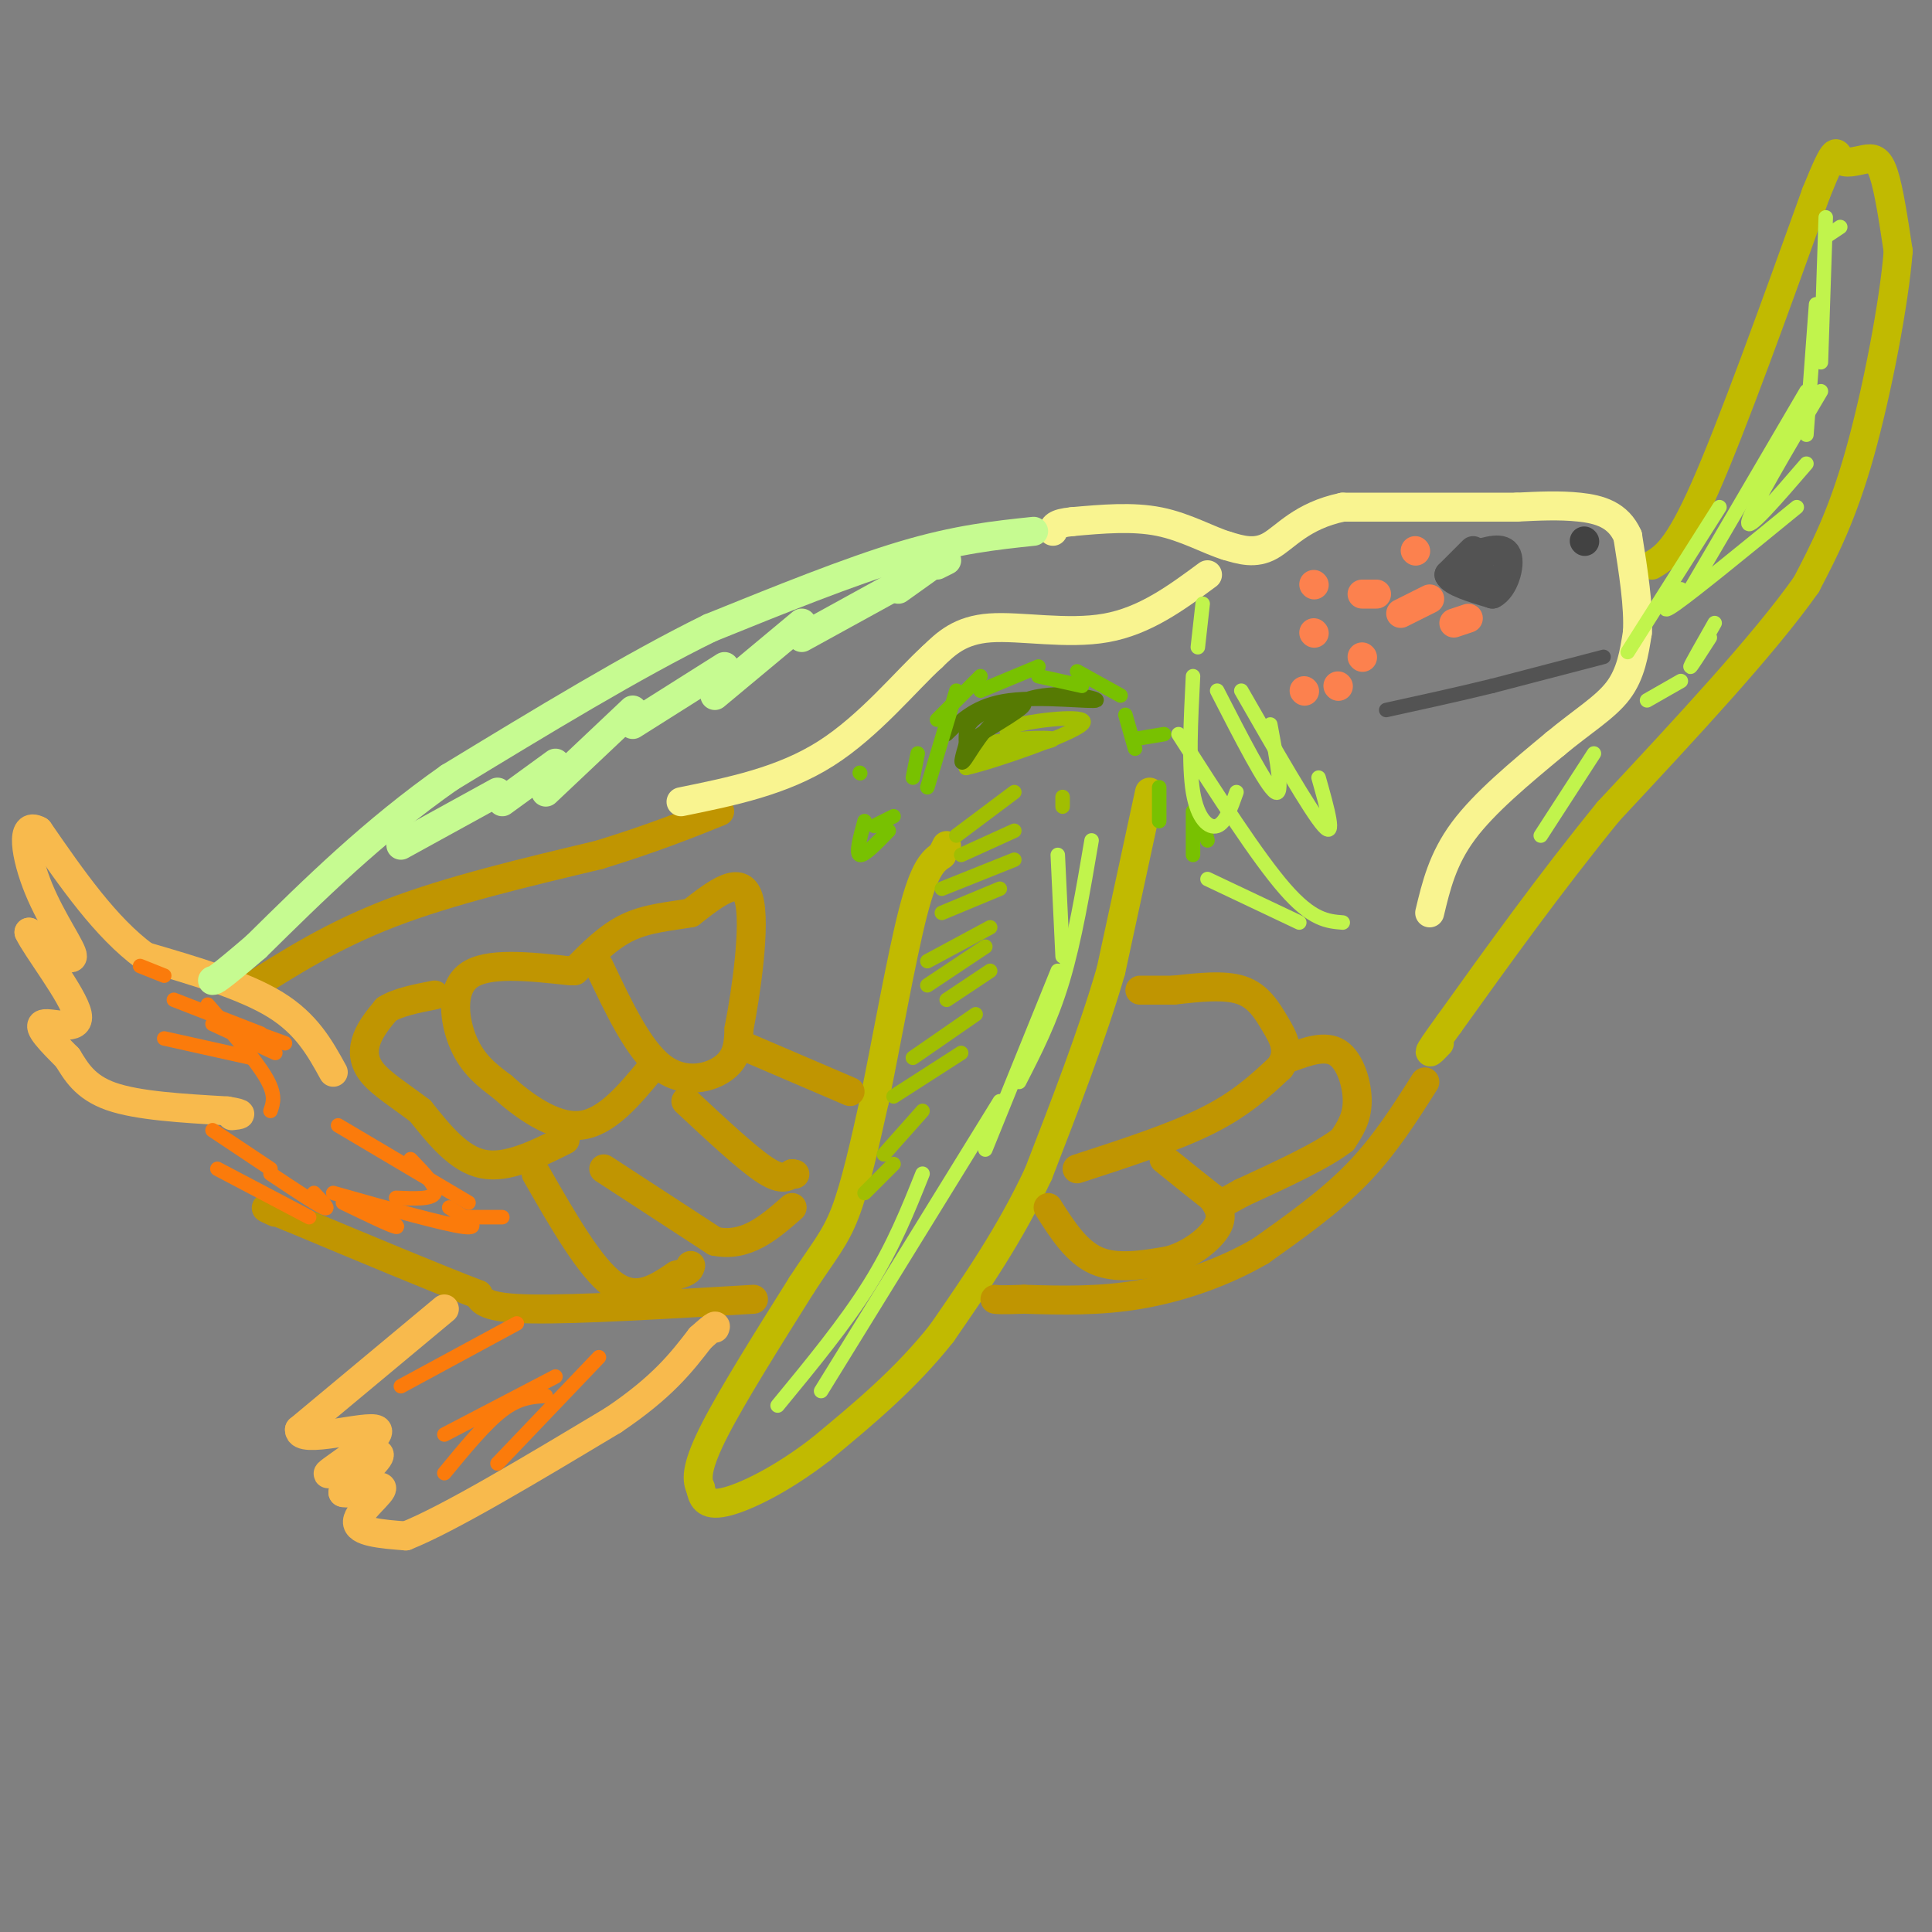 <svg viewBox='0 0 400 400' version='1.1' xmlns='http://www.w3.org/2000/svg' xmlns:xlink='http://www.w3.org/1999/xlink'><rect x="0" y="0" width="400" height="400" fill="#808080" stroke="none"/><g fill='none' stroke='#C1BA01' stroke-width='6' stroke-linecap='round' stroke-linejoin='round'><path d='M238,164c0.000,0.000 -8.000,37.000 -8,37'/><path d='M230,201c-3.833,13.167 -9.417,27.583 -15,42'/><path d='M215,243c-5.833,12.500 -12.917,22.750 -20,33'/><path d='M195,276c-7.500,9.500 -16.250,16.750 -25,24'/><path d='M170,300c-8.111,6.311 -15.889,10.089 -20,11c-4.111,0.911 -4.556,-1.044 -5,-3'/><path d='M145,308c-0.911,-1.800 -0.689,-4.800 3,-12c3.689,-7.200 10.844,-18.600 18,-30'/><path d='M166,266c4.533,-6.978 6.867,-9.422 9,-15c2.133,-5.578 4.067,-14.289 6,-23'/><path d='M181,228c2.444,-11.711 5.556,-29.489 8,-39c2.444,-9.511 4.222,-10.756 6,-12'/><path d='M195,177c1.167,-2.333 1.083,-2.167 1,-2'/><path d='M342,117c2.667,-1.583 5.333,-3.167 11,-16c5.667,-12.833 14.333,-36.917 23,-61'/><path d='M376,40c4.442,-11.026 4.046,-8.089 5,-7c0.954,1.089 3.257,0.332 5,0c1.743,-0.332 2.927,-0.238 4,3c1.073,3.238 2.037,9.619 3,16'/><path d='M393,52c-0.822,10.622 -4.378,29.178 -8,42c-3.622,12.822 -7.311,19.911 -11,27'/><path d='M374,121c-8.667,12.333 -24.833,29.667 -41,47'/><path d='M333,168c-12.333,15.167 -22.667,29.583 -33,44'/><path d='M300,212c-5.833,8.000 -3.917,6.000 -2,4'/></g>
<g fill='none' stroke='#C09501' stroke-width='6' stroke-linecap='round' stroke-linejoin='round'><path d='M295,224c-4.167,6.583 -8.333,13.167 -14,19c-5.667,5.833 -12.833,10.917 -20,16'/><path d='M261,259c-7.600,4.444 -16.600,7.556 -25,9c-8.400,1.444 -16.200,1.222 -24,1'/><path d='M212,269c-5.000,0.167 -5.500,0.083 -6,0'/><path d='M156,269c-18.250,1.083 -36.500,2.167 -46,2c-9.500,-0.167 -10.250,-1.583 -11,-3'/><path d='M99,268c-8.333,-3.167 -23.667,-9.583 -39,-16'/><path d='M60,252c-7.000,-2.833 -5.000,-1.917 -3,-1'/><path d='M51,205c8.917,-5.667 17.833,-11.333 30,-16c12.167,-4.667 27.583,-8.333 43,-12'/><path d='M124,177c11.333,-3.500 18.167,-6.250 25,-9'/><path d='M124,200c4.111,8.689 8.222,17.378 13,21c4.778,3.622 10.222,2.178 13,0c2.778,-2.178 2.889,-5.089 3,-8'/><path d='M153,213c1.444,-7.378 3.556,-21.822 2,-27c-1.556,-5.178 -6.778,-1.089 -12,3'/><path d='M143,189c-4.267,0.733 -8.933,1.067 -13,3c-4.067,1.933 -7.533,5.467 -11,9'/><path d='M118,201c-8.578,-0.933 -17.156,-1.867 -21,1c-3.844,2.867 -2.956,9.533 -1,14c1.956,4.467 4.978,6.733 8,9'/><path d='M104,225c4.133,3.711 10.467,8.489 16,8c5.533,-0.489 10.267,-6.244 15,-12'/><path d='M117,236c-6.000,3.000 -12.000,6.000 -17,5c-5.000,-1.000 -9.000,-6.000 -13,-11'/><path d='M87,230c-4.167,-3.167 -8.083,-5.583 -10,-8c-1.917,-2.417 -1.833,-4.833 -1,-7c0.833,-2.167 2.417,-4.083 4,-6'/><path d='M80,209c2.333,-1.500 6.167,-2.250 10,-3'/><path d='M142,228c6.167,5.750 12.333,11.500 16,14c3.667,2.500 4.833,1.750 6,1'/><path d='M164,243c1.000,0.167 0.500,0.083 0,0'/><path d='M155,217c0.000,0.000 21.000,9.000 21,9'/><path d='M125,242c0.000,0.000 23.000,15.000 23,15'/><path d='M148,257c6.500,1.333 11.250,-2.833 16,-7'/><path d='M111,243c5.583,9.750 11.167,19.500 16,23c4.833,3.500 8.917,0.750 13,-2'/><path d='M140,264c2.667,-0.667 2.833,-1.333 3,-2'/><path d='M223,242c10.000,-3.250 20.000,-6.500 27,-10c7.000,-3.500 11.000,-7.250 15,-11'/><path d='M265,221c2.345,-3.321 0.708,-6.125 -1,-9c-1.708,-2.875 -3.488,-5.821 -7,-7c-3.512,-1.179 -8.756,-0.589 -14,0'/><path d='M243,205c-3.500,0.000 -5.250,0.000 -7,0'/><path d='M267,219c3.711,-1.356 7.422,-2.711 10,-1c2.578,1.711 4.022,6.489 4,10c-0.022,3.511 -1.511,5.756 -3,8'/><path d='M278,236c-4.000,3.167 -12.500,7.083 -21,11'/><path d='M257,247c-4.156,2.289 -4.044,2.511 -6,1c-1.956,-1.511 -5.978,-4.756 -10,-8'/><path d='M217,250c2.917,4.583 5.833,9.167 10,11c4.167,1.833 9.583,0.917 15,0'/><path d='M242,261c4.600,-1.289 8.600,-4.511 10,-7c1.400,-2.489 0.200,-4.244 -1,-6'/></g>
<g fill='none' stroke='#F8BA4D' stroke-width='6' stroke-linecap='round' stroke-linejoin='round'><path d='M69,222c-2.750,-5.000 -5.500,-10.000 -12,-14c-6.500,-4.000 -16.750,-7.000 -27,-10'/><path d='M30,198c-8.167,-6.000 -15.083,-16.000 -22,-26'/><path d='M8,172c-3.929,-2.202 -2.750,5.292 0,12c2.750,6.708 7.071,12.631 7,14c-0.071,1.369 -4.536,-1.815 -9,-5'/><path d='M6,193c1.345,3.036 9.208,13.125 10,17c0.792,3.875 -5.488,1.536 -7,2c-1.512,0.464 1.744,3.732 5,7'/><path d='M14,219c1.711,2.733 3.489,6.067 9,8c5.511,1.933 14.756,2.467 24,3'/><path d='M47,230c4.167,0.667 2.583,0.833 1,1'/><path d='M92,271c0.000,0.000 -30.000,25.000 -30,25'/><path d='M62,296c-0.230,3.233 14.196,-1.185 16,0c1.804,1.185 -9.014,7.973 -10,9c-0.986,1.027 7.861,-3.707 10,-4c2.139,-0.293 -2.431,3.853 -7,8'/><path d='M71,309c1.143,0.631 7.500,-1.792 8,-1c0.500,0.792 -4.857,4.798 -5,7c-0.143,2.202 4.929,2.601 10,3'/><path d='M84,318c8.833,-3.500 25.917,-13.750 43,-24'/><path d='M127,294c10.167,-6.833 14.083,-11.917 18,-17'/><path d='M145,277c3.500,-3.167 3.250,-2.583 3,-2'/></g>
<g fill='none' stroke='#F9F490' stroke-width='6' stroke-linecap='round' stroke-linejoin='round'><path d='M296,189c1.333,-5.583 2.667,-11.167 7,-17c4.333,-5.833 11.667,-11.917 19,-18'/><path d='M322,154c5.667,-4.711 10.333,-7.489 13,-11c2.667,-3.511 3.333,-7.756 4,-12'/><path d='M339,131c0.333,-5.333 -0.833,-12.667 -2,-20'/><path d='M337,111c-1.956,-4.444 -5.844,-5.556 -10,-6c-4.156,-0.444 -8.578,-0.222 -13,0'/><path d='M314,105c-8.167,0.000 -22.083,0.000 -36,0'/><path d='M278,105c-8.533,1.778 -11.867,6.222 -15,8c-3.133,1.778 -6.067,0.889 -9,0'/><path d='M254,113c-3.711,-1.111 -8.489,-3.889 -14,-5c-5.511,-1.111 -11.756,-0.556 -18,0'/><path d='M222,108c-3.667,0.333 -3.833,1.167 -4,2'/><path d='M250,119c-6.467,4.778 -12.933,9.556 -21,11c-8.067,1.444 -17.733,-0.444 -24,0c-6.267,0.444 -9.133,3.222 -12,6'/><path d='M193,136c-5.422,4.933 -12.978,14.267 -22,20c-9.022,5.733 -19.511,7.867 -30,10'/></g>
<g fill='none' stroke='#C6FB91' stroke-width='6' stroke-linecap='round' stroke-linejoin='round'><path d='M214,110c-7.917,0.833 -15.833,1.667 -27,5c-11.167,3.333 -25.583,9.167 -40,15'/><path d='M147,130c-15.667,7.667 -34.833,19.333 -54,31'/><path d='M93,161c-15.667,11.000 -27.833,23.000 -40,35'/><path d='M53,196c-8.167,7.000 -8.583,7.000 -9,7'/><path d='M83,175c0.000,0.000 20.000,-11.000 20,-11'/><path d='M104,166c0.000,0.000 11.000,-8.000 11,-8'/><path d='M113,164c0.000,0.000 18.000,-17.000 18,-17'/><path d='M131,150c0.000,0.000 19.000,-12.000 19,-12'/><path d='M148,144c0.000,0.000 18.000,-15.000 18,-15'/><path d='M166,132c0.000,0.000 20.000,-11.000 20,-11'/><path d='M186,122c0.000,0.000 7.000,-5.000 7,-5'/><path d='M194,117c0.000,0.000 2.000,-1.000 2,-1'/></g>
<g fill='none' stroke='#535353' stroke-width='6' stroke-linecap='round' stroke-linejoin='round'><path d='M305,114c0.000,0.000 -5.000,5.000 -5,5'/><path d='M300,119c0.667,1.500 4.833,2.750 9,4'/><path d='M309,123c2.378,-1.156 3.822,-6.044 3,-8c-0.822,-1.956 -3.911,-0.978 -7,0'/><path d='M305,115c-1.978,0.889 -3.422,3.111 -3,4c0.422,0.889 2.711,0.444 5,0'/></g>
<g fill='none' stroke='#535353' stroke-width='3' stroke-linecap='round' stroke-linejoin='round'><path d='M332,136c0.000,0.000 -23.000,6.000 -23,6'/><path d='M309,142c-7.500,1.833 -14.750,3.417 -22,5'/></g>
<g fill='none' stroke='#FC814E' stroke-width='6' stroke-linecap='round' stroke-linejoin='round'><path d='M282,136c0.000,0.000 0.100,0.100 0.1,0.1'/><path d='M285,123c0.000,0.000 -3.000,0.000 -3,0'/><path d='M296,124c0.000,0.000 -6.000,3.000 -6,3'/><path d='M304,128c0.000,0.000 -3.000,1.000 -3,1'/><path d='M293,114c0.000,0.000 0.100,0.100 0.1,0.1'/><path d='M277,142c0.000,0.000 0.100,0.100 0.1,0.1'/><path d='M272,131c0.000,0.000 0.100,0.100 0.1,0.1'/><path d='M272,121c0.000,0.000 0.100,0.100 0.1,0.1'/><path d='M270,143c0.000,0.000 0.100,0.100 0.1,0.1'/></g>
<g fill='none' stroke='#424242' stroke-width='6' stroke-linecap='round' stroke-linejoin='round'><path d='M328,112c0.000,0.000 0.100,0.100 0.1,0.1'/></g>
<g fill='none' stroke='#A1BE02' stroke-width='3' stroke-linecap='round' stroke-linejoin='round'><path d='M198,173c0.000,0.000 12.000,-9.000 12,-9'/><path d='M199,177c0.000,0.000 11.000,-5.000 11,-5'/><path d='M195,184c0.000,0.000 15.000,-6.000 15,-6'/><path d='M195,189c0.000,0.000 12.000,-5.000 12,-5'/><path d='M192,199c0.000,0.000 13.000,-7.000 13,-7'/><path d='M192,204c0.000,0.000 12.000,-8.000 12,-8'/><path d='M196,207c0.000,0.000 9.000,-6.000 9,-6'/><path d='M189,219c0.000,0.000 13.000,-9.000 13,-9'/><path d='M185,227c0.000,0.000 14.000,-9.000 14,-9'/><path d='M183,239c0.000,0.000 8.000,-9.000 8,-9'/><path d='M179,247c0.000,0.000 6.000,-6.000 6,-6'/><path d='M220,167c0.000,0.000 0.000,-2.000 0,-2'/><path d='M203,156c7.800,-1.267 15.600,-2.533 15,-3c-0.600,-0.467 -9.600,-0.133 -14,1c-4.400,1.133 -4.200,3.067 -4,5'/><path d='M200,159c5.583,-1.226 21.542,-6.792 24,-9c2.458,-2.208 -8.583,-1.060 -13,0c-4.417,1.060 -2.208,2.030 0,3'/></g>
<g fill='none' stroke='#567A03' stroke-width='3' stroke-linecap='round' stroke-linejoin='round'><path d='M196,152c3.097,-3.059 6.195,-6.118 13,-7c6.805,-0.882 17.319,0.413 18,0c0.681,-0.413 -8.470,-2.534 -15,0c-6.530,2.534 -10.437,9.724 -12,12c-1.563,2.276 -0.781,-0.362 0,-3'/><path d='M200,154c3.214,-2.321 11.250,-6.625 12,-8c0.750,-1.375 -5.786,0.179 -9,2c-3.214,1.821 -3.107,3.911 -3,6'/></g>
<g fill='none' stroke='#78C101' stroke-width='3' stroke-linecap='round' stroke-linejoin='round'><path d='M192,163c0.000,0.000 6.000,-20.000 6,-20'/><path d='M194,149c0.000,0.000 9.000,-9.000 9,-9'/><path d='M203,143c0.000,0.000 12.000,-5.000 12,-5'/><path d='M215,140c0.000,0.000 9.000,2.000 9,2'/><path d='M223,139c0.000,0.000 9.000,5.000 9,5'/><path d='M233,148c0.000,0.000 2.000,7.000 2,7'/><path d='M235,153c0.000,0.000 6.000,-1.000 6,-1'/><path d='M240,163c0.000,0.000 0.000,7.000 0,7'/><path d='M247,168c0.000,0.000 0.000,9.000 0,9'/><path d='M250,174c0.000,0.000 -1.000,-4.000 -1,-4'/><path d='M190,156c0.000,0.000 -1.000,5.000 -1,5'/><path d='M185,169c0.000,0.000 -4.000,2.000 -4,2'/><path d='M184,172c-2.583,2.667 -5.167,5.333 -6,5c-0.833,-0.333 0.083,-3.667 1,-7'/><path d='M178,160c0.000,0.000 0.100,0.100 0.1,0.1'/></g>
<g fill='none' stroke='#FB7B0B' stroke-width='3' stroke-linecap='round' stroke-linejoin='round'><path d='M56,230c0.583,-1.667 1.167,-3.333 -1,-7c-2.167,-3.667 -7.083,-9.333 -12,-15'/><path d='M59,216c0.000,0.000 -11.000,-4.000 -11,-4'/><path d='M57,218c0.000,0.000 -13.000,-6.000 -13,-6'/><path d='M52,219c0.000,0.000 -18.000,-4.000 -18,-4'/><path d='M54,214c0.000,0.000 -18.000,-7.000 -18,-7'/><path d='M34,202c0.000,0.000 -5.000,-2.000 -5,-2'/><path d='M44,234c0.000,0.000 12.000,8.000 12,8'/><path d='M45,242c0.000,0.000 19.000,10.000 19,10'/><path d='M56,243c4.750,3.167 9.500,6.333 11,7c1.500,0.667 -0.250,-1.167 -2,-3'/><path d='M71,249c5.000,2.417 10.000,4.833 11,5c1.000,0.167 -2.000,-1.917 -5,-4'/><path d='M69,247c11.500,3.250 23.000,6.500 27,7c4.000,0.500 0.500,-1.750 -3,-4'/><path d='M82,248c3.750,0.167 7.500,0.333 8,-1c0.500,-1.333 -2.250,-4.167 -5,-7'/><path d='M70,233c0.000,0.000 27.000,16.000 27,16'/><path d='M96,252c0.000,0.000 8.000,0.000 8,0'/><path d='M83,287c0.000,0.000 24.000,-13.000 24,-13'/><path d='M92,297c0.000,0.000 23.000,-12.000 23,-12'/><path d='M92,305c4.250,-5.167 8.500,-10.333 12,-13c3.500,-2.667 6.250,-2.833 9,-3'/><path d='M103,303c0.000,0.000 21.000,-22.000 21,-22'/></g>
<g fill='none' stroke='#C1F44C' stroke-width='3' stroke-linecap='round' stroke-linejoin='round'><path d='M161,291c7.000,-8.500 14.000,-17.000 19,-25c5.000,-8.000 8.000,-15.500 11,-23'/><path d='M170,288c0.000,0.000 37.000,-60.000 37,-60'/><path d='M204,238c0.000,0.000 15.000,-37.000 15,-37'/><path d='M211,224c3.250,-6.333 6.500,-12.667 9,-21c2.500,-8.333 4.250,-18.667 6,-29'/><path d='M220,198c0.000,0.000 -1.000,-21.000 -1,-21'/><path d='M247,140c-0.467,9.200 -0.933,18.400 0,24c0.933,5.600 3.267,7.600 5,7c1.733,-0.600 2.867,-3.800 4,-7'/><path d='M252,143c5.083,9.917 10.167,19.833 12,21c1.833,1.167 0.417,-6.417 -1,-14'/><path d='M257,143c7.167,12.500 14.333,25.000 17,28c2.667,3.000 0.833,-3.500 -1,-10'/><path d='M250,182c0.000,0.000 19.000,9.000 19,9'/><path d='M244,152c8.167,12.750 16.333,25.500 22,32c5.667,6.500 8.833,6.750 12,7'/><path d='M249,125c0.000,0.000 -1.000,9.000 -1,9'/><path d='M337,135c0.000,0.000 19.000,-30.000 19,-30'/><path d='M350,122c0.000,0.000 24.000,-41.000 24,-41'/><path d='M374,90c0.000,0.000 2.000,-27.000 2,-27'/><path d='M377,75c0.000,0.000 1.000,-30.000 1,-30'/><path d='M378,49c0.000,0.000 3.000,-2.000 3,-2'/><path d='M377,81c-7.250,12.250 -14.500,24.500 -15,27c-0.500,2.500 5.750,-4.750 12,-12'/><path d='M372,105c-10.500,8.583 -21.000,17.167 -25,20c-4.000,2.833 -1.500,-0.083 1,-3'/><path d='M355,129c-2.417,4.250 -4.833,8.500 -5,9c-0.167,0.500 1.917,-2.750 4,-6'/><path d='M348,141c0.000,0.000 -7.000,4.000 -7,4'/><path d='M330,156c0.000,0.000 -11.000,17.000 -11,17'/></g>
</svg>